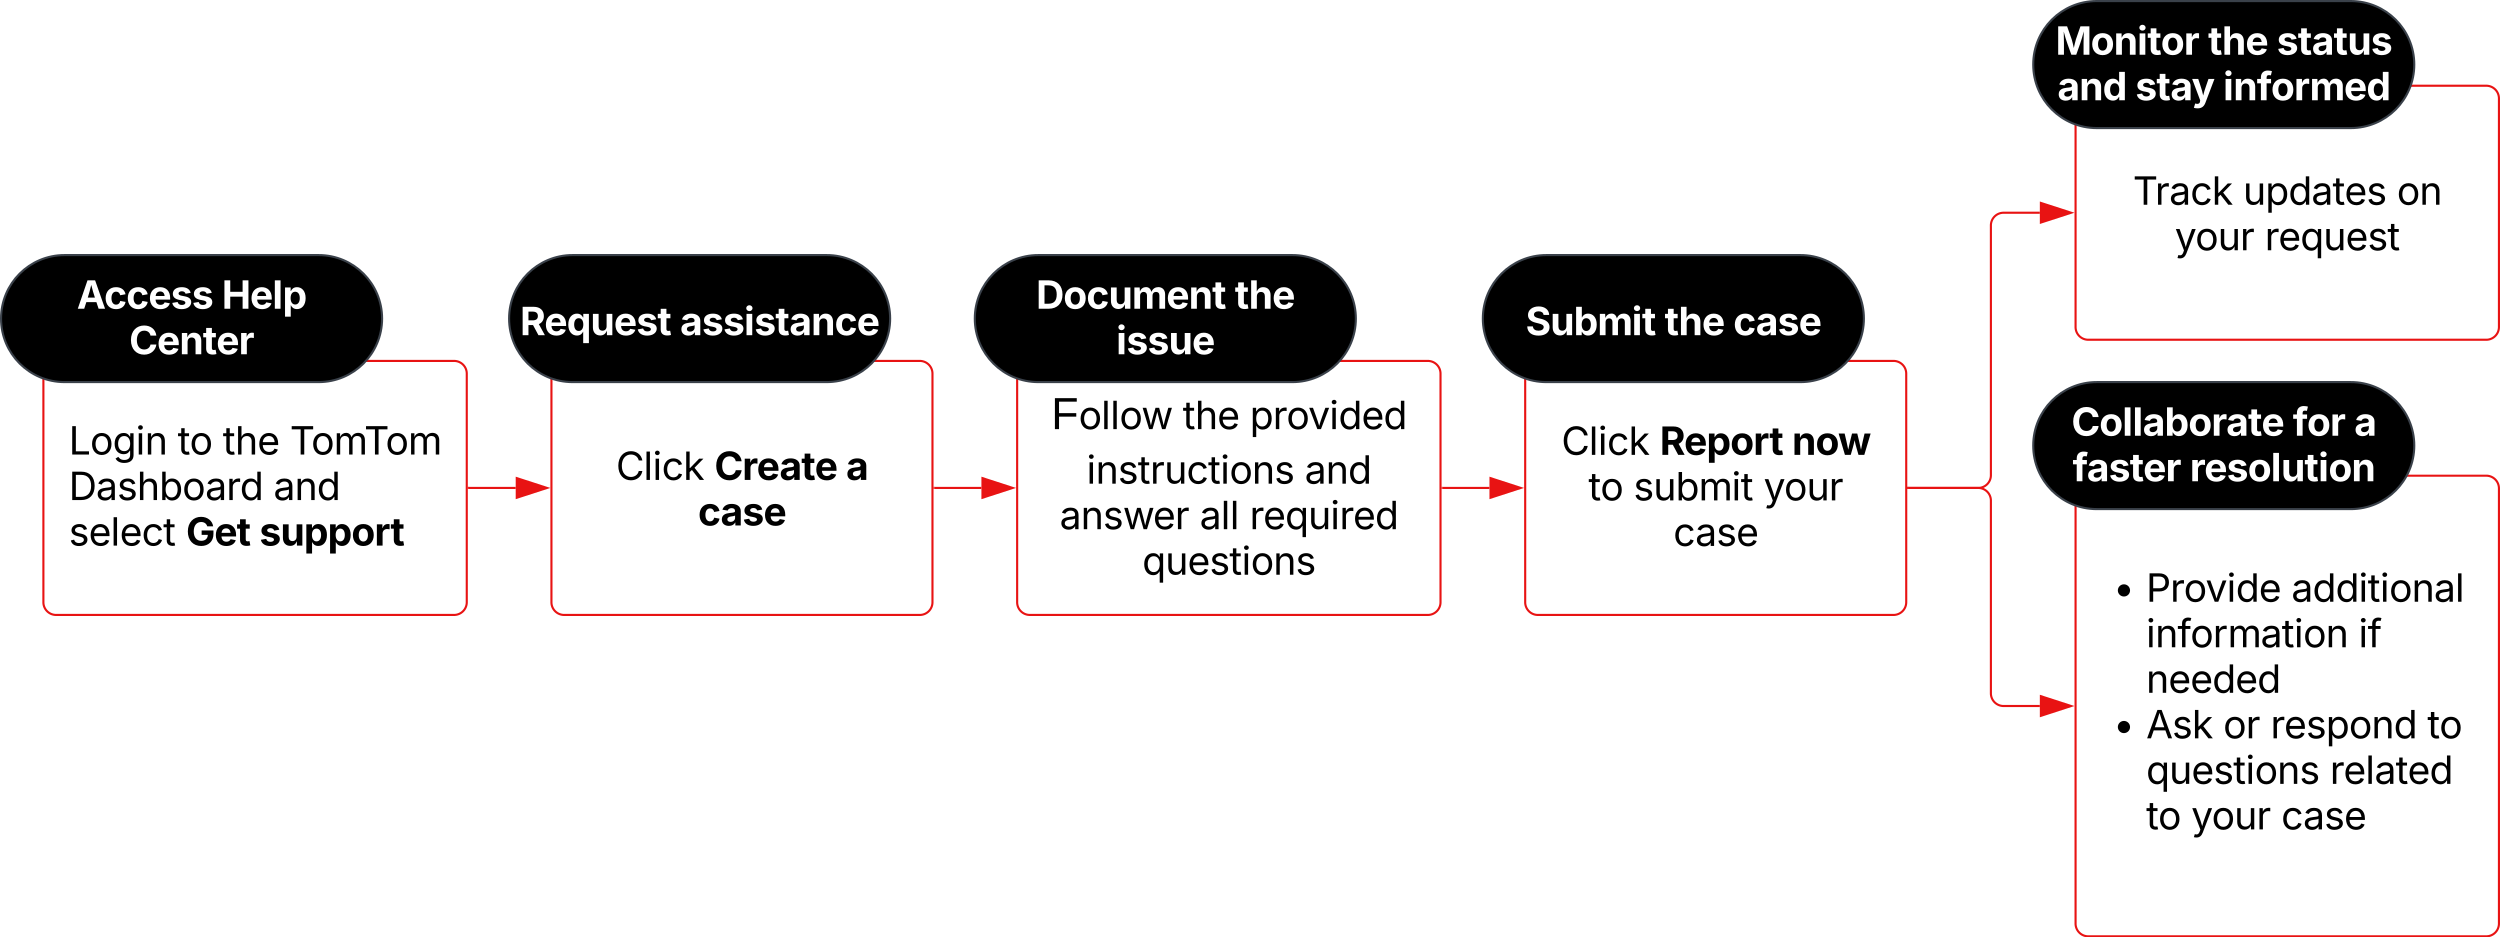 <svg xmlns="http://www.w3.org/2000/svg" xmlns:xlink="http://www.w3.org/1999/xlink" xmlns:lucid="lucid" width="1181" height="442.82"><g transform="translate(-219.5 -319.5)" lucid:page-tab-id="0_0"><path d="M0 0h1870.87v1322.84H0z" fill="#fff"/><path d="M240 496a6 6 0 0 1 6-6h188a6 6 0 0 1 6 6v108a6 6 0 0 1-6 6H246a6 6 0 0 1-6-6z" stroke="#e81313" fill="#fff"/><use xlink:href="#a" transform="matrix(1,0,0,1,252,502) translate(0 32.222)"/><use xlink:href="#b" transform="matrix(1,0,0,1,252,502) translate(51.424 32.222)"/><use xlink:href="#c" transform="matrix(1,0,0,1,252,502) translate(72.726 32.222)"/><use xlink:href="#d" transform="matrix(1,0,0,1,252,502) translate(104.418 32.222)"/><use xlink:href="#e" transform="matrix(1,0,0,1,252,502) translate(0 53.733)"/><use xlink:href="#f" transform="matrix(1,0,0,1,252,502) translate(96.693 53.733)"/><use xlink:href="#g" transform="matrix(1,0,0,1,252,502) translate(0 75.243)"/><use xlink:href="#h" transform="matrix(1,0,0,1,252,502) translate(55.391 75.243)"/><use xlink:href="#i" transform="matrix(1,0,0,1,252,502) translate(90.043 75.243)"/><path d="M441 550h22.12" stroke="#e81313" fill="none"/><path d="M441 550.48h-.5v-.96h.5z" stroke="#e81313" stroke-width=".05" fill="#e81313"/><path d="M477.88 550l-14.26 4.63v-9.26z" stroke="#e81313" fill="#e81313"/><path d="M480 496a6 6 0 0 1 6-6h168a6 6 0 0 1 6 6v108a6 6 0 0 1-6 6H486a6 6 0 0 1-6-6z" stroke="#e81313" fill="#fff"/><use xlink:href="#j" transform="matrix(1,0,0,1,492,502) translate(18.495 44.222)"/><use xlink:href="#k" transform="matrix(1,0,0,1,492,502) translate(65.005 44.222)"/><use xlink:href="#l" transform="matrix(1,0,0,1,492,502) translate(127.184 44.222)"/><use xlink:href="#m" transform="matrix(1,0,0,1,492,502) translate(57.249 65.733)"/><path d="M661 550h22.12" stroke="#e81313" fill="none"/><path d="M661 550.48h-.5v-.96h.5z" stroke="#e81313" stroke-width=".05" fill="#e81313"/><path d="M697.88 550l-14.26 4.63v-9.26z" stroke="#e81313" fill="#e81313"/><path d="M700 496a6 6 0 0 1 6-6h188a6 6 0 0 1 6 6v108a6 6 0 0 1-6 6H706a6 6 0 0 1-6-6z" stroke="#e81313" fill="#fff"/><use xlink:href="#n" transform="matrix(1,0,0,1,712,502) translate(4.072 20.222)"/><use xlink:href="#c" transform="matrix(1,0,0,1,712,502) translate(66.208 20.222)"/><use xlink:href="#o" transform="matrix(1,0,0,1,712,502) translate(97.9 20.222)"/><use xlink:href="#p" transform="matrix(1,0,0,1,712,502) translate(20.795 45.978)"/><use xlink:href="#f" transform="matrix(1,0,0,1,712,502) translate(123.833 45.978)"/><use xlink:href="#q" transform="matrix(1,0,0,1,712,502) translate(8.069 67.488)"/><use xlink:href="#r" transform="matrix(1,0,0,1,712,502) translate(74.224 67.488)"/><use xlink:href="#s" transform="matrix(1,0,0,1,712,502) translate(97.818 67.488)"/><use xlink:href="#t" transform="matrix(1,0,0,1,712,502) translate(47.093 88.999)"/><path d="M901 550h22.12" stroke="#e81313" fill="none"/><path d="M901 550.48h-.5v-.96h.5z" stroke="#e81313" stroke-width=".05" fill="#e81313"/><path d="M937.88 550l-14.26 4.63v-9.26z" stroke="#e81313" fill="#e81313"/><path d="M940 496a6 6 0 0 1 6-6h168a6 6 0 0 1 6 6v108a6 6 0 0 1-6 6H946a6 6 0 0 1-6-6z" stroke="#e81313" fill="#fff"/><use xlink:href="#j" transform="matrix(1,0,0,1,952,502) translate(5.092 32.378)"/><use xlink:href="#u" transform="matrix(1,0,0,1,952,502) translate(51.602 32.378)"/><use xlink:href="#v" transform="matrix(1,0,0,1,952,502) translate(114.068 32.378)"/><use xlink:href="#b" transform="matrix(1,0,0,1,952,502) translate(17.857 53.889)"/><use xlink:href="#w" transform="matrix(1,0,0,1,952,502) translate(39.159 53.889)"/><use xlink:href="#x" transform="matrix(1,0,0,1,952,502) translate(100.635 53.889)"/><use xlink:href="#y" transform="matrix(1,0,0,1,952,502) translate(57.97 75.399)"/><path d="M1121 550h33a6 6 0 0 0 6-6V426a6 6 0 0 1 6-6h17.12" stroke="#e81313" fill="none"/><path d="M1121 550.48h-.5v-.96h.5z" stroke="#e81313" stroke-width=".05" fill="#e81313"/><path d="M1197.88 420l-14.26 4.63v-9.26z" stroke="#e81313" fill="#e81313"/><path d="M1200 366a6 6 0 0 1 6-6h188a6 6 0 0 1 6 6v108a6 6 0 0 1-6 6h-188a6 6 0 0 1-6-6z" stroke="#e81313" fill="#fff"/><g><use xlink:href="#z" transform="matrix(1,0,0,1,1212,372) translate(15.062 44.222)"/><use xlink:href="#A" transform="matrix(1,0,0,1,1212,372) translate(67.119 44.222)"/><use xlink:href="#B" transform="matrix(1,0,0,1,1212,372) translate(139.775 44.222)"/><use xlink:href="#C" transform="matrix(1,0,0,1,1212,372) translate(34.884 65.733)"/><use xlink:href="#D" transform="matrix(1,0,0,1,1212,372) translate(77.392 65.733)"/></g><path d="M1121 550h33a6 6 0 0 1 6 6v91.02a6 6 0 0 0 6 6h17.12" stroke="#e81313" fill="none"/><path d="M1121 550.48h-.5v-.96h.5z" stroke="#e81313" stroke-width=".05" fill="#e81313"/><path d="M1197.88 653.02l-14.26 4.64v-9.27z" stroke="#e81313" fill="#e81313"/><path d="M1200 550.22a6 6 0 0 1 6-6h188a6 6 0 0 1 6 6v205.6a6 6 0 0 1-6 6h-188a6 6 0 0 1-6-6z" stroke="#e81313" fill="#fff"/><g><use xlink:href="#E" transform="matrix(1,0,0,1,1212,556.224) translate(5.667 47.535)"/><use xlink:href="#F" transform="matrix(1,0,0,1,1212,556.224) translate(21.333 47.535)"/><use xlink:href="#G" transform="matrix(1,0,0,1,1212,556.224) translate(89.944 47.535)"/><use xlink:href="#H" transform="matrix(1,0,0,1,1212,556.224) translate(21.333 69.045)"/><use xlink:href="#I" transform="matrix(1,0,0,1,1212,556.224) translate(121.672 69.045)"/><use xlink:href="#J" transform="matrix(1,0,0,1,1212,556.224) translate(21.333 90.556)"/><use xlink:href="#E" transform="matrix(1,0,0,1,1212,556.224) translate(5.667 112.066)"/><use xlink:href="#K" transform="matrix(1,0,0,1,1212,556.224) translate(21.333 112.066)"/><use xlink:href="#L" transform="matrix(1,0,0,1,1212,556.224) translate(57.74 112.066)"/><use xlink:href="#M" transform="matrix(1,0,0,1,1212,556.224) translate(80.092 112.066)"/><use xlink:href="#N" transform="matrix(1,0,0,1,1212,556.224) translate(154.172 112.066)"/><use xlink:href="#O" transform="matrix(1,0,0,1,1212,556.224) translate(21.333 133.576)"/><use xlink:href="#P" transform="matrix(1,0,0,1,1212,556.224) translate(108.148 133.576)"/><use xlink:href="#b" transform="matrix(1,0,0,1,1212,556.224) translate(21.333 155.087)"/><use xlink:href="#C" transform="matrix(1,0,0,1,1212,556.224) translate(42.635 155.087)"/><use xlink:href="#y" transform="matrix(1,0,0,1,1212,556.224) translate(85.144 155.087)"/></g><path d="M610 440c16.57 0 30 13.43 30 30s-13.43 30-30 30H490c-16.57 0-30-13.43-30-30s13.43-30 30-30z" stroke="#3a414a"/><g><use xlink:href="#Q" transform="matrix(1,0,0,1,465,445) translate(0.182 32.847)"/><use xlink:href="#R" transform="matrix(1,0,0,1,465,445) translate(75.773 32.847)"/></g><path d="M830 440c16.57 0 30 13.43 30 30s-13.43 30-30 30H710c-16.57 0-30-13.43-30-30s13.43-30 30-30z" stroke="#3a414a"/><g><use xlink:href="#S" transform="matrix(1,0,0,1,685,445) translate(23.963 20.347)"/><use xlink:href="#T" transform="matrix(1,0,0,1,685,445) translate(117.835 20.347)"/><use xlink:href="#U" transform="matrix(1,0,0,1,685,445) translate(61.811 41.858)"/></g><path d="M1070 440c16.57 0 30 13.43 30 30s-13.43 30-30 30H950c-16.57 0-30-13.43-30-30s13.43-30 30-30z" stroke="#3a414a"/><g><use xlink:href="#V" transform="matrix(1,0,0,1,925,445) translate(15.2 32.847)"/><use xlink:href="#W" transform="matrix(1,0,0,1,925,445) translate(80.877 32.847)"/><use xlink:href="#X" transform="matrix(1,0,0,1,925,445) translate(113.299 32.847)"/></g><path d="M370 440c16.57 0 30 13.43 30 30s-13.43 30-30 30H250c-16.57 0-30-13.43-30-30s13.43-30 30-30z" stroke="#3a414a"/><g><use xlink:href="#Y" transform="matrix(1,0,0,1,225,445) translate(30.808 20.347)"/><use xlink:href="#Z" transform="matrix(1,0,0,1,225,445) translate(99.306 20.347)"/><use xlink:href="#aa" transform="matrix(1,0,0,1,225,445) translate(55.517 41.858)"/></g><path d="M1330 320c16.57 0 30 13.43 30 30s-13.43 30-30 30h-120c-16.57 0-30-13.43-30-30s13.43-30 30-30z" stroke="#3a414a"/><g><use xlink:href="#ab" transform="matrix(1,0,0,1,1185,325) translate(5.569 20.347)"/><use xlink:href="#W" transform="matrix(1,0,0,1,1185,325) translate(77.609 20.347)"/><use xlink:href="#ac" transform="matrix(1,0,0,1,1185,325) translate(110.031 20.347)"/><use xlink:href="#ad" transform="matrix(1,0,0,1,1185,325) translate(6.424 41.858)"/><use xlink:href="#ae" transform="matrix(1,0,0,1,1185,325) translate(43.23 41.858)"/><use xlink:href="#af" transform="matrix(1,0,0,1,1185,325) translate(84.714 41.858)"/></g><path d="M1330 500c16.57 0 30 13.43 30 30s-13.43 30-30 30h-120c-16.57 0-30-13.43-30-30s13.43-30 30-30z" stroke="#3a414a"/><g><use xlink:href="#ag" transform="matrix(1,0,0,1,1185,505) translate(13.035 20.347)"/><use xlink:href="#ah" transform="matrix(1,0,0,1,1185,505) translate(117.609 20.347)"/><use xlink:href="#ai" transform="matrix(1,0,0,1,1185,505) translate(146.654 20.347)"/><use xlink:href="#aj" transform="matrix(1,0,0,1,1185,505) translate(13.594 41.858)"/><use xlink:href="#ak" transform="matrix(1,0,0,1,1185,505) translate(68.976 41.858)"/></g><defs><path d="M180 0v-1490h190v1322h690V0H180" id="al"/><path d="M613 24c-304 0-509-231-509-576 0-350 205-580 509-580 305 0 511 230 511 580 0 345-206 576-511 576zm0-161c226 0 329-195 329-415 0-222-103-419-329-419-223 0-326 196-326 419 0 220 103 415 326 415" id="am"/><path d="M611 442c-248 0-391-105-460-228l146-94c47 65 117 165 314 165 178 0 307-82 307-266v-224h-17C863-141 792-18 576-18c-268 0-472-195-472-546 0-346 197-568 476-568 216 0 288 133 326 193h17v-179h175V29c0 289-215 413-487 413zm-5-620c203 0 314-146 314-390 0-237-108-403-314-403-213 0-319 180-319 403 0 230 109 390 319 390" id="an"/><path d="M158 0v-1118h180V0H158zm91-1301c-68 0-125-53-125-119s57-119 125-119c69 0 126 53 126 119s-57 119-126 119" id="ao"/><path d="M338-670V0H158v-1118h173l1 207c72-158 192-221 342-221 226 0 378 139 378 422V0H872v-695c0-172-96-275-252-275-161 0-282 109-282 300" id="ap"/><g id="a"><use transform="matrix(0.009,0,0,0.009,0,0)" xlink:href="#al"/><use transform="matrix(0.009,0,0,0.009,10.052,0)" xlink:href="#am"/><use transform="matrix(0.009,0,0,0.009,20.712,0)" xlink:href="#an"/><use transform="matrix(0.009,0,0,0.009,31.615,0)" xlink:href="#ao"/><use transform="matrix(0.009,0,0,0.009,35.92,0)" xlink:href="#ap"/></g><path d="M598-1118v154H368v674c0 100 37 144 132 144 23 0 62-6 92-12L629-6c-37 13-88 20-134 20-193 0-307-107-307-290v-688H20v-154h168v-266h180v266h230" id="aq"/><g id="b"><use transform="matrix(0.009,0,0,0.009,0,0)" xlink:href="#aq"/><use transform="matrix(0.009,0,0,0.009,5.642,0)" xlink:href="#am"/></g><path d="M338-670V0H158v-1490h180v566c73-149 190-208 336-208 226 0 379 139 379 422V0H872v-695c0-172-96-275-252-275-161 0-282 109-282 300" id="ar"/><path d="M628 24c-324 0-524-230-524-574 0-343 198-582 503-582 237 0 487 146 487 559v75H286c9 234 145 362 343 362 132 0 231-58 273-172l174 48C1024-91 857 24 628 24zM287-650h624c-17-190-120-322-304-322-192 0-309 151-320 322" id="as"/><g id="c"><use transform="matrix(0.009,0,0,0.009,0,0)" xlink:href="#aq"/><use transform="matrix(0.009,0,0,0.009,5.816,0)" xlink:href="#ar"/><use transform="matrix(0.009,0,0,0.009,16.328,0)" xlink:href="#as"/></g><path d="M98-1322v-168h1126v168H757V0H567v-1322H98" id="at"/><path d="M158 0v-1118h175l1 205c55-151 181-225 313-225 147 0 245 90 285 228 53-141 190-228 352-228 194 0 352 125 352 384V0h-181v-749c0-161-105-225-225-225-151 0-243 103-243 244V0H807v-767c0-124-93-207-219-207-131 0-250 92-250 270V0H158" id="au"/><g id="d"><use transform="matrix(0.009,0,0,0.009,0,0)" xlink:href="#at"/><use transform="matrix(0.009,0,0,0.009,10.087,0)" xlink:href="#am"/><use transform="matrix(0.009,0,0,0.009,20.747,0)" xlink:href="#au"/><use transform="matrix(0.009,0,0,0.009,35.104,0)" xlink:href="#at"/><use transform="matrix(0.009,0,0,0.009,45.191,0)" xlink:href="#am"/><use transform="matrix(0.009,0,0,0.009,55.851,0)" xlink:href="#au"/></g><path d="M645 0H180v-1490h484c435 0 692 280 692 742 0 466-257 748-711 748zM370-168h263c363 0 539-218 539-580 0-358-176-574-521-574H370v1154" id="av"/><path d="M471 26C259 26 90-98 90-318c0-256 228-303 435-329 202-27 287-16 287-108 0-139-79-219-234-219-161 0-248 86-283 164l-173-57c86-203 278-265 451-265 150 0 419 46 419 395V0H815v-152h-12C765-73 660 26 471 26zm31-159c199 0 310-134 310-271v-155c-30 35-226 55-295 64-131 17-246 59-246 186 0 116 97 176 231 176" id="aw"/><path d="M538 24C308 24 148-78 108-271l171-41c32 123 123 178 257 178 156 0 256-77 256-169 0-77-54-128-164-154l-186-44c-203-48-300-148-300-305 0-192 176-326 414-326 230 0 351 112 402 269l-163 42c-31-80-94-158-238-158-133 0-233 69-233 162 0 83 57 129 188 160l169 40c203 48 298 149 298 302 0 196-179 339-441 339" id="ax"/><path d="M677 24c-213 0-288-135-325-197h-20V0H158v-1490h180v551h14c37-59 106-193 324-193 279 0 474 222 474 576 0 356-194 580-473 580zm-27-161c209 0 317-186 317-421 0-232-105-413-317-413-206 0-314 166-314 413 0 249 111 421 314 421" id="ay"/><path d="M158 0v-1118h174v172h12c41-113 157-188 290-188 26 0 70 2 91 3v181c-11-2-60-10-108-10-161 0-279 109-279 260V0H158" id="az"/><path d="M577 24c-279 0-473-224-473-580 0-354 195-576 474-576 218 0 287 134 324 193h14v-551h180V0H922v-173h-20C865-111 790 24 577 24zm27-161c203 0 314-172 314-421 0-247-108-413-314-413-212 0-317 181-317 413 0 235 108 421 317 421" id="aA"/><g id="e"><use transform="matrix(0.009,0,0,0.009,0,0)" xlink:href="#av"/><use transform="matrix(0.009,0,0,0.009,12.83,0)" xlink:href="#aw"/><use transform="matrix(0.009,0,0,0.009,22.812,0)" xlink:href="#ax"/><use transform="matrix(0.009,0,0,0.009,32.196,0)" xlink:href="#ar"/><use transform="matrix(0.009,0,0,0.009,42.708,0)" xlink:href="#ay"/><use transform="matrix(0.009,0,0,0.009,53.594,0)" xlink:href="#am"/><use transform="matrix(0.009,0,0,0.009,64.427,0)" xlink:href="#aw"/><use transform="matrix(0.009,0,0,0.009,74.41,0)" xlink:href="#az"/><use transform="matrix(0.009,0,0,0.009,80.807,0)" xlink:href="#aA"/></g><g id="f"><use transform="matrix(0.009,0,0,0.009,0,0)" xlink:href="#aw"/><use transform="matrix(0.009,0,0,0.009,9.983,0)" xlink:href="#ap"/><use transform="matrix(0.009,0,0,0.009,20.486,0)" xlink:href="#aA"/></g><path d="M338-1490V0H158v-1490h180" id="aB"/><path d="M613 24c-304 0-509-231-509-576 0-350 205-580 509-580 216 0 392 114 453 309l-173 49c-33-115-133-197-280-197-223 0-326 196-326 419 0 220 103 415 326 415 150 0 252-85 285-206l172 49C1010-95 832 24 613 24" id="aC"/><g id="g"><use transform="matrix(0.009,0,0,0.009,0,0)" xlink:href="#ax"/><use transform="matrix(0.009,0,0,0.009,9.384,0)" xlink:href="#as"/><use transform="matrix(0.009,0,0,0.009,19.748,0)" xlink:href="#aB"/><use transform="matrix(0.009,0,0,0.009,24.054,0)" xlink:href="#as"/><use transform="matrix(0.009,0,0,0.009,34.418,0)" xlink:href="#aC"/><use transform="matrix(0.009,0,0,0.009,44.575,0)" xlink:href="#aq"/></g><path d="M795 20C377 20 94-272 94-743c0-483 302-767 694-767 335 0 593 206 635 500h-310c-42-142-154-229-320-229-230 0-389 177-389 493s154 495 393 495c212 0 340-120 345-311H818v-232h620v186c0 391-269 628-643 628" id="aD"/><path d="M633 22C291 22 81-200 81-553c0-345 210-579 537-579 292 0 525 185 525 567v84H378c7 183 109 277 260 277 105 0 184-46 216-132l272 51C1071-99 893 22 633 22zM380-669h474c-15-146-94-237-233-237-143 0-229 99-241 237" id="aE"/><path d="M683-1118v229H474v562c0 71 29 104 102 104 23 0 73-7 95-13l43 225C647 9 580 16 520 16 296 16 174-96 174-301v-588H20v-229h154v-266h300v266h209" id="aF"/><g id="h"><use transform="matrix(0.009,0,0,0.009,0,0)" xlink:href="#aD"/><use transform="matrix(0.009,0,0,0.009,13.342,0)" xlink:href="#aE"/><use transform="matrix(0.009,0,0,0.009,23.932,0)" xlink:href="#aF"/></g><path d="M572 22C302 22 117-98 78-306l279-48c29 105 101 156 224 156 114 0 185-48 185-115 0-118-228-130-337-155-215-49-322-150-322-317 0-215 187-347 470-347 265 0 424 116 466 298l-266 47c-24-76-87-130-196-130-98 0-174 46-174 113 0 56 38 95 144 117l201 40c216 44 320 143 320 302 0 220-207 367-500 367" id="aG"/><path d="M513 14c-232 0-385-159-385-421v-711h300v659c0 139 76 222 202 222 127 0 217-86 217-234v-647h301V0H864l-4-232C797-74 683 14 513 14" id="aH"/><path d="M128 418v-1536h295v188h14c41-89 129-202 319-202 248 0 453 193 453 575 0 372-197 576-455 576-183 0-275-108-317-198h-9v597H128zm534-640c156 0 240-139 240-336 0-196-83-334-240-334-154 0-241 131-241 334 0 202 88 336 241 336" id="aI"/><path d="M628 22C291 22 81-210 81-554c0-346 210-578 547-578 336 0 547 232 547 578 0 344-211 576-547 576zm0-236c160 0 242-146 242-341 0-197-82-341-242-341S387-753 387-555c0 195 81 341 241 341" id="aJ"/><path d="M128 0v-1118h290v195h12c54-169 184-238 367-200v268c-27-8-86-15-130-15-138 0-239 95-239 234V0H128" id="aK"/><g id="i"><use transform="matrix(0.009,0,0,0.009,0,0)" xlink:href="#aG"/><use transform="matrix(0.009,0,0,0.009,9.957,0)" xlink:href="#aH"/><use transform="matrix(0.009,0,0,0.009,21.024,0)" xlink:href="#aI"/><use transform="matrix(0.009,0,0,0.009,32.231,0)" xlink:href="#aI"/><use transform="matrix(0.009,0,0,0.009,43.438,0)" xlink:href="#aJ"/><use transform="matrix(0.009,0,0,0.009,54.34,0)" xlink:href="#aK"/><use transform="matrix(0.009,0,0,0.009,61.927,0)" xlink:href="#aF"/></g><path d="M783 20c-382 0-661-292-661-764 0-473 279-766 661-766 302 0 548 182 601 489h-190c-42-204-217-313-411-313-268 0-476 208-476 590 0 381 209 588 476 588 195 0 369-110 411-313h190c-52 303-296 489-601 489" id="aL"/><path d="M158 0v-1490h180v865h22l478-493h223L593-638 1096 0H865L456-523 338-412V0H158" id="aM"/><g id="j"><use transform="matrix(0.009,0,0,0.009,0,0)" xlink:href="#aL"/><use transform="matrix(0.009,0,0,0.009,12.986,0)" xlink:href="#aB"/><use transform="matrix(0.009,0,0,0.009,17.292,0)" xlink:href="#ao"/><use transform="matrix(0.009,0,0,0.009,21.597,0)" xlink:href="#aC"/><use transform="matrix(0.009,0,0,0.009,31.753,0)" xlink:href="#aM"/></g><path d="M786 20C389 20 94-260 94-744c0-487 299-766 692-766 339 0 597 194 641 529h-309c-28-162-156-258-326-258-233 0-388 179-388 495 0 323 157 493 387 493 170 0 298-97 328-259h309c-34 277-266 530-642 530" id="aN"/><path d="M440 22C227 22 68-92 68-313c0-250 202-322 422-343 195-21 271-24 271-105 0-95-63-149-175-149-116 0-187 57-211 129l-275-46c57-194 237-305 487-305 240 0 474 108 474 379V0H777v-155h-10C713-51 605 22 440 22zm85-211c140 0 238-93 238-211v-121c-37 26-156 42-222 51-111 16-185 59-185 149 0 87 70 132 169 132" id="aO"/><g id="k"><use transform="matrix(0.009,0,0,0.009,0,0)" xlink:href="#aN"/><use transform="matrix(0.009,0,0,0.009,13.151,0)" xlink:href="#aK"/><use transform="matrix(0.009,0,0,0.009,19.957,0)" xlink:href="#aE"/><use transform="matrix(0.009,0,0,0.009,30.72,0)" xlink:href="#aO"/><use transform="matrix(0.009,0,0,0.009,41.042,0)" xlink:href="#aF"/><use transform="matrix(0.009,0,0,0.009,47.378,0)" xlink:href="#aE"/></g><use transform="matrix(0.009,0,0,0.009,0,0)" xlink:href="#aO" id="l"/><path d="M628 22C291 22 81-210 81-554c0-346 210-578 547-578 265 0 455 142 497 372l-279 52c-25-116-99-188-215-188-160 0-244 139-244 341 0 200 84 341 244 341 116 0 193-74 217-195l279 51C1085-123 896 22 628 22" id="aP"/><g id="m"><use transform="matrix(0.009,0,0,0.009,0,0)" xlink:href="#aP"/><use transform="matrix(0.009,0,0,0.009,10.634,0)" xlink:href="#aO"/><use transform="matrix(0.009,0,0,0.009,20.955,0)" xlink:href="#aG"/><use transform="matrix(0.009,0,0,0.009,30.911,0)" xlink:href="#aE"/></g><path d="M63-220v92h138v28H63V0H30v-248h175v28H63" id="aQ"/><path d="M409 0L70-1118h191c89 329 165 560 243 925 75-353 154-601 240-925h192c85 325 161 564 235 922 77-354 157-598 244-922h191L1267 0h-179c-86-307-176-590-250-913C763-588 675-308 588 0H409" id="aR"/><g id="n"><use transform="matrix(0.059,0,0,0.059,0,0)" xlink:href="#aQ"/><use transform="matrix(0.009,0,0,0.009,12.978,0)" xlink:href="#am"/><use transform="matrix(0.009,0,0,0.009,23.638,0)" xlink:href="#aB"/><use transform="matrix(0.009,0,0,0.009,27.943,0)" xlink:href="#aB"/><use transform="matrix(0.009,0,0,0.009,32.249,0)" xlink:href="#am"/><use transform="matrix(0.009,0,0,0.009,42.587,0)" xlink:href="#aR"/></g><path d="M158 418v-1536h174v179h20c37-59 106-193 324-193 279 0 474 222 474 576 0 356-194 580-473 580-213 0-288-135-325-197h-14v591H158zm492-555c209 0 317-186 317-421 0-232-105-413-317-413-206 0-314 166-314 413 0 249 111 421 314 421" id="aS"/><path d="M481 0L54-1118h197c107 314 236 620 325 951 87-331 217-637 324-951h197L670 0H481" id="aT"/><g id="o"><use transform="matrix(0.009,0,0,0.009,0,0)" xlink:href="#aS"/><use transform="matrix(0.009,0,0,0.009,10.885,0)" xlink:href="#az"/><use transform="matrix(0.009,0,0,0.009,17.283,0)" xlink:href="#am"/><use transform="matrix(0.009,0,0,0.009,27.595,0)" xlink:href="#aT"/><use transform="matrix(0.009,0,0,0.009,37.587,0)" xlink:href="#ao"/><use transform="matrix(0.009,0,0,0.009,41.892,0)" xlink:href="#aA"/><use transform="matrix(0.009,0,0,0.009,52.778,0)" xlink:href="#as"/><use transform="matrix(0.009,0,0,0.009,63.142,0)" xlink:href="#aA"/></g><path d="M537 14c-226 0-379-139-379-422v-710h180v695c0 172 97 275 253 275 160 0 281-109 281-300v-670h181V0H879v-209C806-46 684 14 537 14" id="aU"/><g id="p"><use transform="matrix(0.009,0,0,0.009,0,0)" xlink:href="#ao"/><use transform="matrix(0.009,0,0,0.009,4.306,0)" xlink:href="#ap"/><use transform="matrix(0.009,0,0,0.009,14.809,0)" xlink:href="#ax"/><use transform="matrix(0.009,0,0,0.009,24.193,0)" xlink:href="#aq"/><use transform="matrix(0.009,0,0,0.009,30.009,0)" xlink:href="#az"/><use transform="matrix(0.009,0,0,0.009,36.701,0)" xlink:href="#aU"/><use transform="matrix(0.009,0,0,0.009,47.214,0)" xlink:href="#aC"/><use transform="matrix(0.009,0,0,0.009,57.37,0)" xlink:href="#aq"/><use transform="matrix(0.009,0,0,0.009,63.186,0)" xlink:href="#ao"/><use transform="matrix(0.009,0,0,0.009,67.491,0)" xlink:href="#am"/><use transform="matrix(0.009,0,0,0.009,78.151,0)" xlink:href="#ap"/><use transform="matrix(0.009,0,0,0.009,88.655,0)" xlink:href="#ax"/></g><g id="q"><use transform="matrix(0.009,0,0,0.009,0,0)" xlink:href="#aw"/><use transform="matrix(0.009,0,0,0.009,9.983,0)" xlink:href="#ap"/><use transform="matrix(0.009,0,0,0.009,20.486,0)" xlink:href="#ax"/><use transform="matrix(0.009,0,0,0.009,29.87,0)" xlink:href="#aR"/><use transform="matrix(0.009,0,0,0.009,44.097,0)" xlink:href="#as"/><use transform="matrix(0.009,0,0,0.009,54.462,0)" xlink:href="#az"/></g><g id="r"><use transform="matrix(0.009,0,0,0.009,0,0)" xlink:href="#aw"/><use transform="matrix(0.009,0,0,0.009,9.983,0)" xlink:href="#aB"/><use transform="matrix(0.009,0,0,0.009,14.288,0)" xlink:href="#aB"/></g><path d="M1096 418H916v-591h-14C865-111 790 24 577 24c-279 0-473-224-473-580 0-354 195-576 474-576 218 0 287 134 324 193h20v-179h174V418zM604-137c203 0 314-172 314-421 0-247-108-413-314-413-212 0-317 181-317 413 0 235 108 421 317 421" id="aV"/><g id="s"><use transform="matrix(0.009,0,0,0.009,0,0)" xlink:href="#az"/><use transform="matrix(0.009,0,0,0.009,6.398,0)" xlink:href="#as"/><use transform="matrix(0.009,0,0,0.009,16.762,0)" xlink:href="#aV"/><use transform="matrix(0.009,0,0,0.009,27.648,0)" xlink:href="#aU"/><use transform="matrix(0.009,0,0,0.009,38.16,0)" xlink:href="#ao"/><use transform="matrix(0.009,0,0,0.009,42.465,0)" xlink:href="#az"/><use transform="matrix(0.009,0,0,0.009,48.863,0)" xlink:href="#as"/><use transform="matrix(0.009,0,0,0.009,59.227,0)" xlink:href="#aA"/></g><g id="t"><use transform="matrix(0.009,0,0,0.009,0,0)" xlink:href="#aV"/><use transform="matrix(0.009,0,0,0.009,10.885,0)" xlink:href="#aU"/><use transform="matrix(0.009,0,0,0.009,21.398,0)" xlink:href="#as"/><use transform="matrix(0.009,0,0,0.009,31.762,0)" xlink:href="#ax"/><use transform="matrix(0.009,0,0,0.009,41.146,0)" xlink:href="#aq"/><use transform="matrix(0.009,0,0,0.009,46.962,0)" xlink:href="#ao"/><use transform="matrix(0.009,0,0,0.009,51.267,0)" xlink:href="#am"/><use transform="matrix(0.009,0,0,0.009,61.927,0)" xlink:href="#ap"/><use transform="matrix(0.009,0,0,0.009,72.431,0)" xlink:href="#ax"/></g><path d="M135 0v-1490h581c339 0 533 192 533 485 0 204-94 351-264 424L1302 0H964L680-532H440V0H135zm305-779h220c186 0 274-77 274-226 0-150-88-233-275-233H440v459" id="aW"/><g id="u"><use transform="matrix(0.009,0,0,0.009,0,0)" xlink:href="#aW"/><use transform="matrix(0.009,0,0,0.009,11.458,0)" xlink:href="#aE"/><use transform="matrix(0.009,0,0,0.009,22.049,0)" xlink:href="#aI"/><use transform="matrix(0.009,0,0,0.009,33.255,0)" xlink:href="#aJ"/><use transform="matrix(0.009,0,0,0.009,44.158,0)" xlink:href="#aK"/><use transform="matrix(0.009,0,0,0.009,51.745,0)" xlink:href="#aF"/></g><path d="M428-647V0H128v-1118h283l4 231c63-156 176-245 348-245 232 0 384 159 384 421V0H847v-659c0-139-76-222-202-222-128 0-217 86-217 234" id="aX"/><path d="M361 0L31-1118h315c68 295 127 523 188 845 63-317 128-551 199-845h276c71 296 131 525 196 846 57-321 119-552 186-846h319L1378 0h-305c-73-261-148-486-204-771C813-484 740-261 666 0H361" id="aY"/><g id="v"><use transform="matrix(0.009,0,0,0.009,0,0)" xlink:href="#aX"/><use transform="matrix(0.009,0,0,0.009,11.068,0)" xlink:href="#aJ"/><use transform="matrix(0.009,0,0,0.009,21.727,0)" xlink:href="#aY"/></g><g id="w"><use transform="matrix(0.009,0,0,0.009,0,0)" xlink:href="#ax"/><use transform="matrix(0.009,0,0,0.009,9.384,0)" xlink:href="#aU"/><use transform="matrix(0.009,0,0,0.009,19.896,0)" xlink:href="#ay"/><use transform="matrix(0.009,0,0,0.009,30.781,0)" xlink:href="#au"/><use transform="matrix(0.009,0,0,0.009,46.354,0)" xlink:href="#ao"/><use transform="matrix(0.009,0,0,0.009,50.66,0)" xlink:href="#aq"/></g><path d="M140 405l46-156c120 36 205 19 263-150l32-93L54-1118h197c107 313 237 620 324 950 87-331 219-637 326-950h196L606 167c-68 178-176 259-334 259-64 0-113-12-132-21" id="aZ"/><g id="x"><use transform="matrix(0.009,0,0,0.009,0,0)" xlink:href="#aZ"/><use transform="matrix(0.009,0,0,0.009,9.644,0)" xlink:href="#am"/><use transform="matrix(0.009,0,0,0.009,20.304,0)" xlink:href="#aU"/><use transform="matrix(0.009,0,0,0.009,30.816,0)" xlink:href="#az"/></g><g id="y"><use transform="matrix(0.009,0,0,0.009,0,0)" xlink:href="#aC"/><use transform="matrix(0.009,0,0,0.009,10.33,0)" xlink:href="#aw"/><use transform="matrix(0.009,0,0,0.009,20.312,0)" xlink:href="#ax"/><use transform="matrix(0.009,0,0,0.009,29.696,0)" xlink:href="#as"/></g><g id="z"><use transform="matrix(0.009,0,0,0.009,0,0)" xlink:href="#at"/><use transform="matrix(0.009,0,0,0.009,10.469,0)" xlink:href="#az"/><use transform="matrix(0.009,0,0,0.009,17.161,0)" xlink:href="#aw"/><use transform="matrix(0.009,0,0,0.009,27.144,0)" xlink:href="#aC"/><use transform="matrix(0.009,0,0,0.009,37.3,0)" xlink:href="#aM"/></g><g id="A"><use transform="matrix(0.009,0,0,0.009,0,0)" xlink:href="#aU"/><use transform="matrix(0.009,0,0,0.009,10.512,0)" xlink:href="#aS"/><use transform="matrix(0.009,0,0,0.009,21.398,0)" xlink:href="#aA"/><use transform="matrix(0.009,0,0,0.009,32.283,0)" xlink:href="#aw"/><use transform="matrix(0.009,0,0,0.009,42.266,0)" xlink:href="#aq"/><use transform="matrix(0.009,0,0,0.009,47.908,0)" xlink:href="#as"/><use transform="matrix(0.009,0,0,0.009,58.273,0)" xlink:href="#ax"/></g><g id="B"><use transform="matrix(0.009,0,0,0.009,0,0)" xlink:href="#am"/><use transform="matrix(0.009,0,0,0.009,10.66,0)" xlink:href="#ap"/></g><g id="C"><use transform="matrix(0.009,0,0,0.009,0,0)" xlink:href="#aZ"/><use transform="matrix(0.009,0,0,0.009,9.644,0)" xlink:href="#am"/><use transform="matrix(0.009,0,0,0.009,20.304,0)" xlink:href="#aU"/><use transform="matrix(0.009,0,0,0.009,30.816,0)" xlink:href="#az"/></g><g id="D"><use transform="matrix(0.009,0,0,0.009,0,0)" xlink:href="#az"/><use transform="matrix(0.009,0,0,0.009,6.398,0)" xlink:href="#as"/><use transform="matrix(0.009,0,0,0.009,16.762,0)" xlink:href="#aV"/><use transform="matrix(0.009,0,0,0.009,27.648,0)" xlink:href="#aU"/><use transform="matrix(0.009,0,0,0.009,38.16,0)" xlink:href="#as"/><use transform="matrix(0.009,0,0,0.009,48.524,0)" xlink:href="#ax"/><use transform="matrix(0.009,0,0,0.009,57.908,0)" xlink:href="#aq"/></g><path d="M576-274c-177 0-320-143-320-320s143-320 320-320 320 143 320 320-143 320-320 320" id="ba"/><use transform="matrix(0.009,0,0,0.009,0,0)" xlink:href="#ba" id="E"/><path d="M180 0v-1490h510c348 0 508 209 508 474 0 266-160 477-507 477H370V0H180zm190-706h312c236 0 327-133 327-310 0-176-91-307-329-307H370v617" id="bb"/><g id="F"><use transform="matrix(0.009,0,0,0.009,0,0)" xlink:href="#bb"/><use transform="matrix(0.009,0,0,0.009,11.354,0)" xlink:href="#az"/><use transform="matrix(0.009,0,0,0.009,17.752,0)" xlink:href="#am"/><use transform="matrix(0.009,0,0,0.009,28.064,0)" xlink:href="#aT"/><use transform="matrix(0.009,0,0,0.009,38.056,0)" xlink:href="#ao"/><use transform="matrix(0.009,0,0,0.009,42.361,0)" xlink:href="#aA"/><use transform="matrix(0.009,0,0,0.009,53.247,0)" xlink:href="#as"/></g><g id="G"><use transform="matrix(0.009,0,0,0.009,0,0)" xlink:href="#aw"/><use transform="matrix(0.009,0,0,0.009,9.983,0)" xlink:href="#aA"/><use transform="matrix(0.009,0,0,0.009,20.868,0)" xlink:href="#aA"/><use transform="matrix(0.009,0,0,0.009,31.753,0)" xlink:href="#ao"/><use transform="matrix(0.009,0,0,0.009,36.059,0)" xlink:href="#aq"/><use transform="matrix(0.009,0,0,0.009,41.875,0)" xlink:href="#ao"/><use transform="matrix(0.009,0,0,0.009,46.181,0)" xlink:href="#am"/><use transform="matrix(0.009,0,0,0.009,56.84,0)" xlink:href="#ap"/><use transform="matrix(0.009,0,0,0.009,67.344,0)" xlink:href="#aw"/><use transform="matrix(0.009,0,0,0.009,77.326,0)" xlink:href="#aB"/></g><path d="M678-1118v154H420V0H240v-964H20v-154h220v-149c0-194 155-293 318-293 85 0 141 18 168 30l-50 154c-19-6-47-17-97-17-111 0-159 58-159 166v109h258" id="bc"/><g id="H"><use transform="matrix(0.009,0,0,0.009,0,0)" xlink:href="#ao"/><use transform="matrix(0.009,0,0,0.009,4.306,0)" xlink:href="#ap"/><use transform="matrix(0.009,0,0,0.009,14.809,0)" xlink:href="#bc"/><use transform="matrix(0.009,0,0,0.009,20.868,0)" xlink:href="#am"/><use transform="matrix(0.009,0,0,0.009,31.528,0)" xlink:href="#az"/><use transform="matrix(0.009,0,0,0.009,38.498,0)" xlink:href="#au"/><use transform="matrix(0.009,0,0,0.009,54.071,0)" xlink:href="#aw"/><use transform="matrix(0.009,0,0,0.009,64.054,0)" xlink:href="#aq"/><use transform="matrix(0.009,0,0,0.009,69.87,0)" xlink:href="#ao"/><use transform="matrix(0.009,0,0,0.009,74.175,0)" xlink:href="#am"/><use transform="matrix(0.009,0,0,0.009,84.835,0)" xlink:href="#ap"/></g><g id="I"><use transform="matrix(0.009,0,0,0.009,0,0)" xlink:href="#ao"/><use transform="matrix(0.009,0,0,0.009,4.306,0)" xlink:href="#bc"/></g><g id="J"><use transform="matrix(0.009,0,0,0.009,0,0)" xlink:href="#ap"/><use transform="matrix(0.009,0,0,0.009,10.503,0)" xlink:href="#as"/><use transform="matrix(0.009,0,0,0.009,20.868,0)" xlink:href="#as"/><use transform="matrix(0.009,0,0,0.009,31.233,0)" xlink:href="#aA"/><use transform="matrix(0.009,0,0,0.009,42.118,0)" xlink:href="#as"/><use transform="matrix(0.009,0,0,0.009,52.483,0)" xlink:href="#aA"/></g><path d="M52 0l541-1490h220L1361 0h-200l-149-416H398L254 0H52zm404-582h497c-103-290-145-390-251-756-108 377-145 460-246 756" id="bd"/><g id="K"><use transform="matrix(0.009,0,0,0.009,0,0)" xlink:href="#bd"/><use transform="matrix(0.009,0,0,0.009,12.266,0)" xlink:href="#ax"/><use transform="matrix(0.009,0,0,0.009,21.649,0)" xlink:href="#aM"/></g><g id="L"><use transform="matrix(0.009,0,0,0.009,0,0)" xlink:href="#am"/><use transform="matrix(0.009,0,0,0.009,10.66,0)" xlink:href="#az"/></g><g id="M"><use transform="matrix(0.009,0,0,0.009,0,0)" xlink:href="#az"/><use transform="matrix(0.009,0,0,0.009,6.398,0)" xlink:href="#as"/><use transform="matrix(0.009,0,0,0.009,16.762,0)" xlink:href="#ax"/><use transform="matrix(0.009,0,0,0.009,26.146,0)" xlink:href="#aS"/><use transform="matrix(0.009,0,0,0.009,37.031,0)" xlink:href="#am"/><use transform="matrix(0.009,0,0,0.009,47.691,0)" xlink:href="#ap"/><use transform="matrix(0.009,0,0,0.009,58.194,0)" xlink:href="#aA"/></g><g id="N"><use transform="matrix(0.009,0,0,0.009,0,0)" xlink:href="#aq"/><use transform="matrix(0.009,0,0,0.009,5.642,0)" xlink:href="#am"/></g><g id="O"><use transform="matrix(0.009,0,0,0.009,0,0)" xlink:href="#aV"/><use transform="matrix(0.009,0,0,0.009,10.885,0)" xlink:href="#aU"/><use transform="matrix(0.009,0,0,0.009,21.398,0)" xlink:href="#as"/><use transform="matrix(0.009,0,0,0.009,31.762,0)" xlink:href="#ax"/><use transform="matrix(0.009,0,0,0.009,41.146,0)" xlink:href="#aq"/><use transform="matrix(0.009,0,0,0.009,46.962,0)" xlink:href="#ao"/><use transform="matrix(0.009,0,0,0.009,51.267,0)" xlink:href="#am"/><use transform="matrix(0.009,0,0,0.009,61.927,0)" xlink:href="#ap"/><use transform="matrix(0.009,0,0,0.009,72.431,0)" xlink:href="#ax"/></g><g id="P"><use transform="matrix(0.009,0,0,0.009,0,0)" xlink:href="#az"/><use transform="matrix(0.009,0,0,0.009,6.398,0)" xlink:href="#as"/><use transform="matrix(0.009,0,0,0.009,16.762,0)" xlink:href="#aB"/><use transform="matrix(0.009,0,0,0.009,21.068,0)" xlink:href="#aw"/><use transform="matrix(0.009,0,0,0.009,31.05,0)" xlink:href="#aq"/><use transform="matrix(0.009,0,0,0.009,36.693,0)" xlink:href="#as"/><use transform="matrix(0.009,0,0,0.009,47.057,0)" xlink:href="#aA"/></g><path fill="#fff" d="M135 0v-1490h581c339 0 533 192 533 485 0 204-94 351-264 424L1302 0H964L680-532H440V0H135zm305-779h220c186 0 274-77 274-226 0-150-88-233-275-233H440v459" id="be"/><path fill="#fff" d="M633 22C291 22 81-200 81-553c0-345 210-579 537-579 292 0 525 185 525 567v84H378c7 183 109 277 260 277 105 0 184-46 216-132l272 51C1071-99 893 22 633 22zM380-669h474c-15-146-94-237-233-237-143 0-229 99-241 237" id="bf"/><path fill="#fff" d="M1163 418H863v-597h-10C812-89 719 19 537 19 279 19 81-185 81-557c0-382 206-575 454-575 190 0 278 113 318 202h15v-188h295V418zM629-222c153 0 240-134 240-336 0-203-86-334-240-334-158 0-240 138-240 334 0 197 84 336 240 336" id="bg"/><path fill="#fff" d="M513 14c-232 0-385-159-385-421v-711h300v659c0 139 76 222 202 222 127 0 217-86 217-234v-647h301V0H864l-4-232C797-74 683 14 513 14" id="bh"/><path fill="#fff" d="M572 22C302 22 117-98 78-306l279-48c29 105 101 156 224 156 114 0 185-48 185-115 0-118-228-130-337-155-215-49-322-150-322-317 0-215 187-347 470-347 265 0 424 116 466 298l-266 47c-24-76-87-130-196-130-98 0-174 46-174 113 0 56 38 95 144 117l201 40c216 44 320 143 320 302 0 220-207 367-500 367" id="bi"/><path fill="#fff" d="M683-1118v229H474v562c0 71 29 104 102 104 23 0 73-7 95-13l43 225C647 9 580 16 520 16 296 16 174-96 174-301v-588H20v-229h154v-266h300v266h209" id="bj"/><g id="Q"><use transform="matrix(0.009,0,0,0.009,0,0)" xlink:href="#be"/><use transform="matrix(0.009,0,0,0.009,11.458,0)" xlink:href="#bf"/><use transform="matrix(0.009,0,0,0.009,22.049,0)" xlink:href="#bg"/><use transform="matrix(0.009,0,0,0.009,33.255,0)" xlink:href="#bh"/><use transform="matrix(0.009,0,0,0.009,44.323,0)" xlink:href="#bf"/><use transform="matrix(0.009,0,0,0.009,54.913,0)" xlink:href="#bi"/><use transform="matrix(0.009,0,0,0.009,64.87,0)" xlink:href="#bj"/></g><path fill="#fff" d="M440 22C227 22 68-92 68-313c0-250 202-322 422-343 195-21 271-24 271-105 0-95-63-149-175-149-116 0-187 57-211 129l-275-46c57-194 237-305 487-305 240 0 474 108 474 379V0H777v-155h-10C713-51 605 22 440 22zm85-211c140 0 238-93 238-211v-121c-37 26-156 42-222 51-111 16-185 59-185 149 0 87 70 132 169 132" id="bk"/><path fill="#fff" d="M128 0v-1118h300V0H128zm150-1264c-91 0-165-68-165-154 0-85 74-154 165-154 90 0 165 69 165 154 0 86-75 154-165 154" id="bl"/><path fill="#fff" d="M428-647V0H128v-1118h283l4 231c63-156 176-245 348-245 232 0 384 159 384 421V0H847v-659c0-139-76-222-202-222-128 0-217 86-217 234" id="bm"/><path fill="#fff" d="M628 22C291 22 81-210 81-554c0-346 210-578 547-578 265 0 455 142 497 372l-279 52c-25-116-99-188-215-188-160 0-244 139-244 341 0 200 84 341 244 341 116 0 193-74 217-195l279 51C1085-123 896 22 628 22" id="bn"/><g id="R"><use transform="matrix(0.009,0,0,0.009,0,0)" xlink:href="#bk"/><use transform="matrix(0.009,0,0,0.009,10.321,0)" xlink:href="#bi"/><use transform="matrix(0.009,0,0,0.009,20.278,0)" xlink:href="#bi"/><use transform="matrix(0.009,0,0,0.009,30.234,0)" xlink:href="#bl"/><use transform="matrix(0.009,0,0,0.009,35.052,0)" xlink:href="#bi"/><use transform="matrix(0.009,0,0,0.009,45.009,0)" xlink:href="#bj"/><use transform="matrix(0.009,0,0,0.009,51.606,0)" xlink:href="#bk"/><use transform="matrix(0.009,0,0,0.009,61.927,0)" xlink:href="#bm"/><use transform="matrix(0.009,0,0,0.009,72.995,0)" xlink:href="#bn"/><use transform="matrix(0.009,0,0,0.009,83.455,0)" xlink:href="#bf"/></g><path fill="#fff" d="M659 0H135v-1490h529c448 0 721 280 721 744 0 466-273 746-726 746zM440-263h204c287 0 437-148 437-483 0-333-150-481-435-481H440v964" id="bo"/><path fill="#fff" d="M628 22C291 22 81-210 81-554c0-346 210-578 547-578 336 0 547 232 547 578 0 344-211 576-547 576zm0-236c160 0 242-146 242-341 0-197-82-341-242-341S387-753 387-555c0 195 81 341 241 341" id="bp"/><path fill="#fff" d="M128 0v-1118h278l12 217c60-163 185-234 319-234 143 0 236 81 288 251 63-172 205-251 359-251 205 0 357 138 357 381V0h-301v-697c0-126-76-187-177-187-114 0-184 79-184 196V0H789v-705c0-109-72-179-174-179-106 0-187 74-187 208V0H128" id="bq"/><g id="S"><use transform="matrix(0.009,0,0,0.009,0,0)" xlink:href="#bo"/><use transform="matrix(0.009,0,0,0.009,12.839,0)" xlink:href="#bp"/><use transform="matrix(0.009,0,0,0.009,23.741,0)" xlink:href="#bn"/><use transform="matrix(0.009,0,0,0.009,34.201,0)" xlink:href="#bh"/><use transform="matrix(0.009,0,0,0.009,45.269,0)" xlink:href="#bq"/><use transform="matrix(0.009,0,0,0.009,61.493,0)" xlink:href="#bf"/><use transform="matrix(0.009,0,0,0.009,72.083,0)" xlink:href="#bm"/><use transform="matrix(0.009,0,0,0.009,83.151,0)" xlink:href="#bj"/></g><path fill="#fff" d="M428-647V0H128v-1490h294v586c65-146 175-228 341-228 232 0 385 159 385 421V0H847v-659c0-139-76-222-202-222-128 0-217 86-217 234" id="br"/><g id="T"><use transform="matrix(0.009,0,0,0.009,0,0)" xlink:href="#bj"/><use transform="matrix(0.009,0,0,0.009,6.554,0)" xlink:href="#br"/><use transform="matrix(0.009,0,0,0.009,17.622,0)" xlink:href="#bf"/></g><g id="U"><use transform="matrix(0.009,0,0,0.009,0,0)" xlink:href="#bl"/><use transform="matrix(0.009,0,0,0.009,4.818,0)" xlink:href="#bi"/><use transform="matrix(0.009,0,0,0.009,14.774,0)" xlink:href="#bi"/><use transform="matrix(0.009,0,0,0.009,24.731,0)" xlink:href="#bh"/><use transform="matrix(0.009,0,0,0.009,35.799,0)" xlink:href="#bf"/></g><path fill="#fff" d="M681 22C323 22 94-145 85-462h297c10 151 131 226 296 226 163 0 271-77 271-190 0-102-95-149-257-189l-164-41c-252-61-403-188-403-405 0-269 236-449 560-449 330 0 546 183 551 445H941c-11-119-106-188-259-188-156 0-244 72-244 172-3 156 226 185 373 221 250 61 445 186 445 436 0 271-213 446-575 446" id="bs"/><path fill="#fff" d="M754 19C571 19 479-89 437-179h-14V0H128v-1490h300v560h9c41-89 129-202 319-202 248 0 453 193 453 575 0 372-197 576-455 576zm-92-241c156 0 240-139 240-336 0-196-83-334-240-334-154 0-241 131-241 334 0 202 88 336 241 336" id="bt"/><g id="V"><use transform="matrix(0.009,0,0,0.009,0,0)" xlink:href="#bs"/><use transform="matrix(0.009,0,0,0.009,11.641,0)" xlink:href="#bh"/><use transform="matrix(0.009,0,0,0.009,22.708,0)" xlink:href="#bt"/><use transform="matrix(0.009,0,0,0.009,33.915,0)" xlink:href="#bq"/><use transform="matrix(0.009,0,0,0.009,50.139,0)" xlink:href="#bl"/><use transform="matrix(0.009,0,0,0.009,54.957,0)" xlink:href="#bj"/></g><g id="W"><use transform="matrix(0.009,0,0,0.009,0,0)" xlink:href="#bj"/><use transform="matrix(0.009,0,0,0.009,6.554,0)" xlink:href="#br"/><use transform="matrix(0.009,0,0,0.009,17.622,0)" xlink:href="#bf"/></g><g id="X"><use transform="matrix(0.009,0,0,0.009,0,0)" xlink:href="#bn"/><use transform="matrix(0.009,0,0,0.009,10.634,0)" xlink:href="#bk"/><use transform="matrix(0.009,0,0,0.009,20.955,0)" xlink:href="#bi"/><use transform="matrix(0.009,0,0,0.009,30.911,0)" xlink:href="#bf"/></g><path fill="#fff" d="M49 0l509-1490h400L1480 0h-339l-115-346H497L386 0H49zm524-585h374c-75-213-124-402-192-666-66 268-110 453-182 666" id="bu"/><g id="Y"><use transform="matrix(0.009,0,0,0.009,0,0)" xlink:href="#bu"/><use transform="matrix(0.009,0,0,0.009,12.865,0)" xlink:href="#bn"/><use transform="matrix(0.009,0,0,0.009,23.325,0)" xlink:href="#bn"/><use transform="matrix(0.009,0,0,0.009,33.785,0)" xlink:href="#bf"/><use transform="matrix(0.009,0,0,0.009,44.375,0)" xlink:href="#bi"/><use transform="matrix(0.009,0,0,0.009,54.332,0)" xlink:href="#bi"/></g><path fill="#fff" d="M135 0v-1490h305v602h649v-602h306V0h-306v-635H440V0H135" id="bv"/><path fill="#fff" d="M428-1490V0H128v-1490h300" id="bw"/><path fill="#fff" d="M128 418v-1536h295v188h14c41-89 129-202 319-202 248 0 453 193 453 575 0 372-197 576-455 576-183 0-275-108-317-198h-9v597H128zm534-640c156 0 240-139 240-336 0-196-83-334-240-334-154 0-241 131-241 334 0 202 88 336 241 336" id="bx"/><g id="Z"><use transform="matrix(0.009,0,0,0.009,0,0)" xlink:href="#bv"/><use transform="matrix(0.009,0,0,0.009,13.281,0)" xlink:href="#bf"/><use transform="matrix(0.009,0,0,0.009,23.872,0)" xlink:href="#bw"/><use transform="matrix(0.009,0,0,0.009,28.689,0)" xlink:href="#bx"/></g><path fill="#fff" d="M786 20C389 20 94-260 94-744c0-487 299-766 692-766 339 0 597 194 641 529h-309c-28-162-156-258-326-258-233 0-388 179-388 495 0 323 157 493 387 493 170 0 298-97 328-259h309c-34 277-266 530-642 530" id="by"/><path fill="#fff" d="M128 0v-1118h290v195h12c54-169 184-238 367-200v268c-27-8-86-15-130-15-138 0-239 95-239 234V0H128" id="bz"/><g id="aa"><use transform="matrix(0.009,0,0,0.009,0,0)" xlink:href="#by"/><use transform="matrix(0.009,0,0,0.009,13.151,0)" xlink:href="#bf"/><use transform="matrix(0.009,0,0,0.009,23.741,0)" xlink:href="#bm"/><use transform="matrix(0.009,0,0,0.009,34.809,0)" xlink:href="#bj"/><use transform="matrix(0.009,0,0,0.009,41.146,0)" xlink:href="#bf"/><use transform="matrix(0.009,0,0,0.009,51.736,0)" xlink:href="#bz"/></g><path fill="#fff" d="M135 0v-1490h468l242 684c30 94 76 293 111 455 34-161 80-360 110-455l238-684h470V0h-307c0-447-3-765 11-1227-122 503-246 788-395 1227H826C676-435 552-717 427-1215c15 453 11 775 11 1215H135" id="bA"/><g id="ab"><use transform="matrix(0.009,0,0,0.009,0,0)" xlink:href="#bA"/><use transform="matrix(0.009,0,0,0.009,16.562,0)" xlink:href="#bp"/><use transform="matrix(0.009,0,0,0.009,27.465,0)" xlink:href="#bm"/><use transform="matrix(0.009,0,0,0.009,38.533,0)" xlink:href="#bl"/><use transform="matrix(0.009,0,0,0.009,43.351,0)" xlink:href="#bj"/><use transform="matrix(0.009,0,0,0.009,49.688,0)" xlink:href="#bp"/><use transform="matrix(0.009,0,0,0.009,60.59,0)" xlink:href="#bz"/></g><g id="ac"><use transform="matrix(0.009,0,0,0.009,0,0)" xlink:href="#bi"/><use transform="matrix(0.009,0,0,0.009,9.957,0)" xlink:href="#bj"/><use transform="matrix(0.009,0,0,0.009,16.554,0)" xlink:href="#bk"/><use transform="matrix(0.009,0,0,0.009,26.875,0)" xlink:href="#bj"/><use transform="matrix(0.009,0,0,0.009,33.385,0)" xlink:href="#bh"/><use transform="matrix(0.009,0,0,0.009,44.453,0)" xlink:href="#bi"/></g><path fill="#fff" d="M537 19C279 19 81-185 81-557c0-382 206-575 454-575 190 0 278 113 318 202h10v-560h300V0H868v-179h-15C812-89 719 19 537 19zm92-241c153 0 240-134 240-336 0-203-86-334-240-334-158 0-240 138-240 334 0 197 84 336 240 336" id="bB"/><g id="ad"><use transform="matrix(0.009,0,0,0.009,0,0)" xlink:href="#bk"/><use transform="matrix(0.009,0,0,0.009,10.321,0)" xlink:href="#bm"/><use transform="matrix(0.009,0,0,0.009,21.389,0)" xlink:href="#bB"/></g><path fill="#fff" d="M120 396l69-226c123 42 245 23 254-107l8-60L31-1118h319c87 288 199 559 259 872 72-308 185-583 277-872h315L726 132c-68 181-186 294-410 294-79 0-153-13-196-30" id="bC"/><g id="ae"><use transform="matrix(0.009,0,0,0.009,0,0)" xlink:href="#bi"/><use transform="matrix(0.009,0,0,0.009,9.957,0)" xlink:href="#bj"/><use transform="matrix(0.009,0,0,0.009,16.554,0)" xlink:href="#bk"/><use transform="matrix(0.009,0,0,0.009,26.571,0)" xlink:href="#bC"/></g><path fill="#fff" d="M750-1118v229H516V0H217v-889H20v-229h197v-86c0-238 156-356 363-356 94 0 178 20 215 31l-54 226c-25-7-61-15-100-15-123-3-131 84-125 200h234" id="bD"/><g id="af"><use transform="matrix(0.009,0,0,0.009,0,0)" xlink:href="#bl"/><use transform="matrix(0.009,0,0,0.009,4.818,0)" xlink:href="#bm"/><use transform="matrix(0.009,0,0,0.009,15.885,0)" xlink:href="#bD"/><use transform="matrix(0.009,0,0,0.009,22.578,0)" xlink:href="#bp"/><use transform="matrix(0.009,0,0,0.009,33.481,0)" xlink:href="#bz"/><use transform="matrix(0.009,0,0,0.009,40.851,0)" xlink:href="#bq"/><use transform="matrix(0.009,0,0,0.009,57.075,0)" xlink:href="#bf"/><use transform="matrix(0.009,0,0,0.009,67.665,0)" xlink:href="#bB"/></g><g id="ag"><use transform="matrix(0.009,0,0,0.009,0,0)" xlink:href="#by"/><use transform="matrix(0.009,0,0,0.009,13.151,0)" xlink:href="#bp"/><use transform="matrix(0.009,0,0,0.009,24.054,0)" xlink:href="#bw"/><use transform="matrix(0.009,0,0,0.009,28.872,0)" xlink:href="#bw"/><use transform="matrix(0.009,0,0,0.009,33.689,0)" xlink:href="#bk"/><use transform="matrix(0.009,0,0,0.009,44.01,0)" xlink:href="#bt"/><use transform="matrix(0.009,0,0,0.009,55.217,0)" xlink:href="#bp"/><use transform="matrix(0.009,0,0,0.009,66.12,0)" xlink:href="#bz"/><use transform="matrix(0.009,0,0,0.009,73.116,0)" xlink:href="#bk"/><use transform="matrix(0.009,0,0,0.009,83.438,0)" xlink:href="#bj"/><use transform="matrix(0.009,0,0,0.009,89.774,0)" xlink:href="#bf"/></g><g id="ah"><use transform="matrix(0.009,0,0,0.009,0,0)" xlink:href="#bD"/><use transform="matrix(0.009,0,0,0.009,6.693,0)" xlink:href="#bp"/><use transform="matrix(0.009,0,0,0.009,17.595,0)" xlink:href="#bz"/></g><use transform="matrix(0.009,0,0,0.009,0,0)" xlink:href="#bk" id="ai"/><g id="aj"><use transform="matrix(0.009,0,0,0.009,0,0)" xlink:href="#bD"/><use transform="matrix(0.009,0,0,0.009,6.727,0)" xlink:href="#bk"/><use transform="matrix(0.009,0,0,0.009,17.049,0)" xlink:href="#bi"/><use transform="matrix(0.009,0,0,0.009,27.005,0)" xlink:href="#bj"/><use transform="matrix(0.009,0,0,0.009,33.342,0)" xlink:href="#bf"/><use transform="matrix(0.009,0,0,0.009,43.932,0)" xlink:href="#bz"/></g><g id="ak"><use transform="matrix(0.009,0,0,0.009,0,0)" xlink:href="#bz"/><use transform="matrix(0.009,0,0,0.009,6.806,0)" xlink:href="#bf"/><use transform="matrix(0.009,0,0,0.009,17.396,0)" xlink:href="#bi"/><use transform="matrix(0.009,0,0,0.009,27.352,0)" xlink:href="#bp"/><use transform="matrix(0.009,0,0,0.009,38.255,0)" xlink:href="#bw"/><use transform="matrix(0.009,0,0,0.009,43.073,0)" xlink:href="#bh"/><use transform="matrix(0.009,0,0,0.009,54.141,0)" xlink:href="#bj"/><use transform="matrix(0.009,0,0,0.009,60.651,0)" xlink:href="#bl"/><use transform="matrix(0.009,0,0,0.009,65.469,0)" xlink:href="#bp"/><use transform="matrix(0.009,0,0,0.009,76.372,0)" xlink:href="#bm"/></g></defs></g></svg>